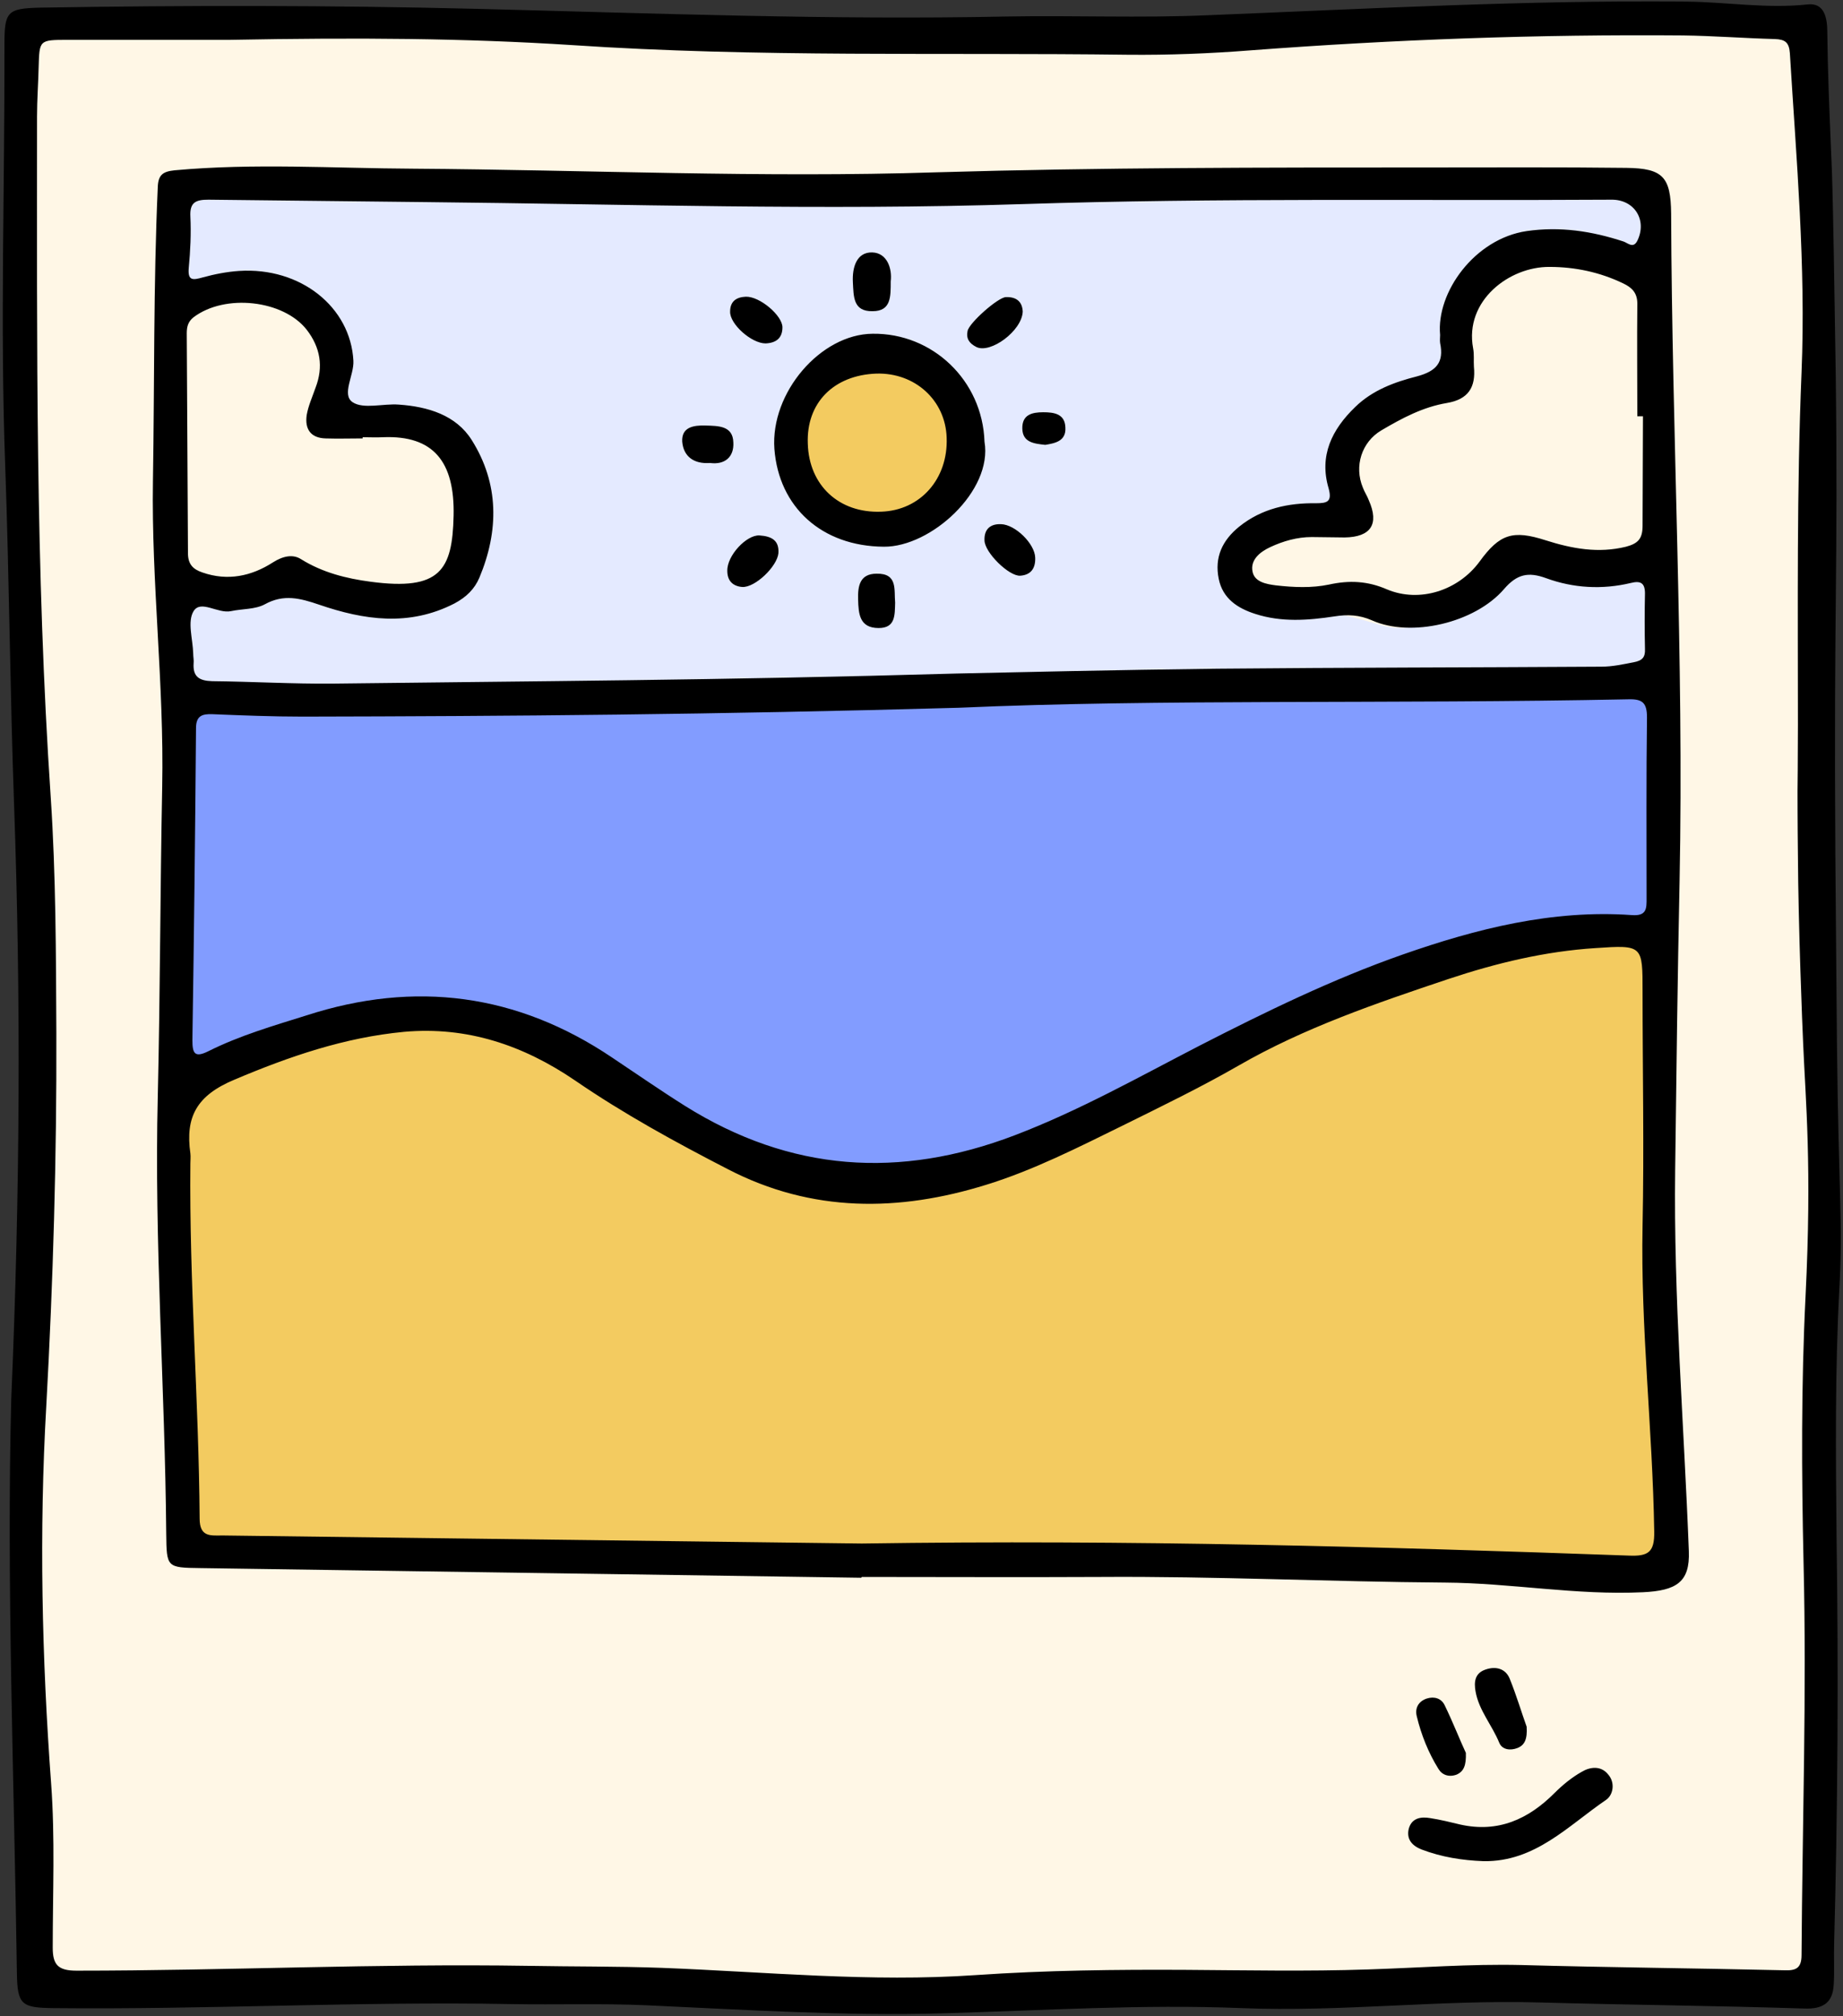 <?xml version="1.0" encoding="UTF-8" standalone="no"?><svg xmlns="http://www.w3.org/2000/svg" xmlns:xlink="http://www.w3.org/1999/xlink" fill="#000000" height="500.8" preserveAspectRatio="xMidYMid meet" version="1" viewBox="-0.7 -0.4 457.9 500.8" width="457.9" zoomAndPan="magnify"><rect x="-0.7" y="-0.4" width="457.9" height="500.8" fill="#333333" stroke="none"/><g id="change1_1"><path d="M450.3,7.7c0,162.4,0,325,0,487.6c-148,0-295.7,0-443.5,0c0-162.5,0-325,0-487.6 C154.6,7.7,302.5,7.7,450.3,7.7z" fill="#fff7e6"/></g><g id="change2_1"><path d="M407.7,167.2c-2.5,3-5.2,4.3-9.1,4.5c-41.3,2-82.6-0.1-123.8,1.2c-23.3,0.8-46.5-0.1-69.8,1 c-10,0.5-20.1,1.3-30,0.6c-15.8-1.2-31.6,0.2-47.3-1c-12.7-1-25.5-1-38.2-0.6c-10.3,0.4-20.7,0.5-31,0.8c-3.9,0.1-7.8-0.7-11.6-1 c-2.3-0.2-4-1.5-4-3.8c-0.1-8.8-0.1-17.6-0.1-26c1.8-1.1,3-0.9,4-0.1c5.7,4.1,11.7,3,17.4,0.2c4-1.9,7.4-2.3,11.6-0.4 c8.4,3.9,17.4,4.2,26.3,2.2c9.1-2,18.6-12.5,14.1-24.4c-3.3-8.7-14.5-17.2-23.8-17.2c-3.6,0-7.1,0-10.7,0c-3.5,0-4.5-1.1-3-4.6 c4.6-11,0.1-22.6-9.8-27.9C62.3,67.2,55.1,68.3,48,69c-1.4,0.2-2.9,0.7-4.9,0c0-7.2,0-14.1,0-21.9c121.2,4.4,242.3,0.2,363.6,1.1 c0.8,4.8,1.9,9.2,1.6,13.8c-0.3,4.4-2.2,5.8-6.6,4.9c-7.6-1.4-15.1-3.8-23-1.6c-14.2,4-17.8,9.9-20.3,22.9c-0.9,4.6-2.8,7.2-6.8,9.2 c-6.1,3.2-12.5,6.1-15.6,13.1c-1.4,3.2-2.1,6.4-2.2,9.7c-0.1,3-1.4,4.7-3.9,5.9c-4.6,2.3-9.6,3.2-14.4,4.8 c-6.9,2.3-8.7,5.2-8.3,12.1c0.3,4,5.5,9.8,9.3,9c8.9-1.7,17,0.2,25.6,2.8c8,2.4,16-1.1,22.9-5.8c1-0.7,2-1.3,2.9-2.1 c6.2-5.6,12.7-6.6,21-4.2c6.8,1.9,14.1,0.4,20.4-5.3c0,7,0.2,14.1-0.1,21.1C409.1,161.4,410.2,164.3,407.7,167.2z" fill="#e4eaff"/></g><g id="change3_1"><path d="M410.3,212.1c-0.1,4.9,0,9.9-1.3,14.5c-0.5,1.9-4.4,4.2-6.7,4.1c-18.3-0.5-35.7,4.2-52.9,9.4 c-11.6,3.5-23,8.1-33.9,13.3c-9.2,4.4-17.7,10.4-26.4,15.9c-15.2,9.6-31.7,15.9-48.6,21.8c-11.6,4-23.1,6-34.8,2.6 c-19.5-5.8-38.7-12.5-55-25.4c-21.2-16.8-45.2-19.4-70.7-13.3c-6.6,1.6-13.1,3.6-19.4,6.1c-3.6,1.4-6.7,4.4-10.2,6.2 c-1.9,1-4.3,1.3-6.4,1.8c-0.5-2.1-1.4-4.2-1.5-6.4c-0.2-2.2,0.6-4.4,0.6-6.5c0-24.8,0-49.7,0-74.5c0-7.8,2-10.2,9.7-10.3 c30.4-0.4,60.8-1.2,91.2-1c71.6,0.5,143.2,1.4,214.7,2.1c16.6,0.3,33.2,0.2,50.8,0.2c0.2,2.4,0.7,5.3,0.8,8.3 C410.4,191.4,410.4,201.8,410.3,212.1z" fill="#829cff"/></g><g id="change4_1"><path d="M42.8,326c0-17.2,0.2-34.4-0.1-51.5c-0.1-5.8,4.5-7.1,7.8-8.6c19.7-9.3,40.3-15.2,62.2-12.3 c12.6,1.7,24.4,6.6,35.4,13.8c11,7.2,22.9,13.1,34.9,18.4c9.6,4.2,19.8,7.4,30,9.7c10.4,2.3,20.8,0.2,30.7-4.1 c10-4.4,20.5-7.7,30.2-12.5c7.3-3.6,13.7-9,20.8-13.1c7.8-4.4,15.8-8.5,24-12.1c12.7-5.7,25.3-12.1,38.6-15.9 c14.5-4.1,29.7-5.7,44.7-7.8c6-0.8,7.2,1,7.2,6.9c0,11.6,0,23.1,0,34.7c0,21.8-0.4,43.7,0.1,65.5c0.3,14.8,1.8,29.6,3,44.4 c0.4,5.4-0.3,6.3-5.7,5.6c-0.5-0.1-1,0-1.5,0c-15.9-0.3-31.9-0.7-47.8-1c-21.7-0.4-43.4-0.8-65.2-1c-48.9-0.4-97.9-0.7-146.8-1.1 c-32.4-0.3-64.9-0.7-97.3-0.9c-4.3,0-5.1-1.8-5-5.5c0.1-17.2,0.1-34.4,0.1-51.6C43,326,42.9,326,42.8,326z M212.7,86.8 c-8.8,0-18.9,10.8-18.9,20.1c0.1,11.4,10.2,20.9,21.6,21.6c11.5,0.8,20.3-8.5,20.3-19.6C235.7,96.3,225.8,86.8,212.7,86.8z" fill="#f3cb60"/></g><g id="change5_1"><path d="M2.1,346.9c2.2-51.4,2.4-99.4,0.7-147.3c-1-28-1.2-56.1-2.2-84.1C-0.7,80.6,0.5,45.7,0.4,10.9c0-8.4,0.6-9.2,8.8-9.4 c36.2-0.6,72.4-0.6,108.7,0.3c43.9,1.1,87.7,2.8,131.6,1.9c16.5-0.3,33,0.4,49.5-0.3c39.8-1.6,79.5-3.8,119.3-3.4 c10,0.1,20,1.8,30.1,0.7c4.3-0.5,4.9,3.6,4.9,6.9c0.1,9.5,0.5,19,0.9,28.6c0.2,6.1,0.4,2.3,1.2,56.6c0.6,49.1-0.5,56.1-0.1,119.2 c0.1,15.5,0.3,33,0.4,47c0.4,37.2,1.5,44.2,0.6,60.6c-1.1,20.6-0.9,41.2-0.7,61.7c0.5,33.7,0.3,67.3-0.6,101 c-0.1,3.4,0.1,6.8-0.1,10.2c-0.2,4.6-2.7,6.2-7.4,6c-21.9-0.7-43.9-0.9-65.8-1.5c-24.7-0.7-49.3,2.4-73.9,1.4 c-24.8-1-49.6,0.6-74.4,1.3c-24.5,0.7-49-0.9-73.4-2c-11.2-0.5-22.4-0.1-33.7-0.3c-37.9-0.7-75.8,1.4-113.8,1 c-7.8-0.1-8.9-0.8-9-8.7C2.8,441.1,0.9,392.3,2.1,346.9z M56.4,9.5c-9.8,0-25.1,0-40.4,0c-7,0-6.9,0.1-7.1,6.8 c-0.1,4.1-0.4,8.2-0.4,12.2c0,56.4-0.4,112.8,3.4,169.1c1.3,19.5,1.3,39.1,1.4,58.6c0.1,30.9-0.8,61.7-2.5,92.6 C9,380.1,9.7,411.4,12,442.6c1,13.5,0.4,27.2,0.4,40.8c0,4.2,1.3,5.7,5.9,5.7c37.4,0,74.8-1.8,112.2-1.2c11,0.2,22.1,0.1,33.2,0.5 c26,1,51.9,3.6,78,1.8c17.5-1.2,35-1.4,52.5-1.3c15,0.1,29.9,0.4,44.9-0.1c12.7-0.4,25.4-1.4,38.2-1.1c21.8,0.6,43.5,0.8,65.3,1.3 c2.8,0.1,4.3-0.4,4.3-3.8c0.2-32.5,1.3-64.9,0.5-97.4c-0.5-22.1-0.6-44.2,0.5-66.3c1.6-32.3,0-48.5-0.6-62.7 c-0.2-4.2-1.2-29-1.3-46.8c-0.1-7.8-0.1-15.9-0.1-15.9s0.1-8.2,0.1-16.5c0-29.2-0.3-58.4,0.9-87.5c1.1-26.5-1.3-52.9-2.9-79.3 c-0.2-2.7-1.2-3.4-3.7-3.5c-7.6-0.2-15.3-0.8-22.9-0.9c-35.8-0.3-71.6,1-107.3,3.7c-10.2,0.8-20.4,1.2-30.6,1.1 c-46-0.6-92,0.7-138.1-2.4C115,9.1,88.4,8.9,56.4,9.5z M213.3,391.5c-54.8-0.8-109.5-1.6-164.3-2.4c-8.3-0.1-8.3-0.2-8.4-8.5 c-0.3-36.2-3-72.4-2.1-108.6c0.6-25.7,0.6-51.4,1.1-77c0.5-25.4-2.7-50.6-2.3-75.9c0.4-24.3,0.1-48.6,1.2-73 c0.1-3.1,1.3-3.9,4.2-4.2c19.7-1.8,39.4-0.5,59.2-0.4c43.4,0.3,86.7,2.3,130.1,0.9c40.6-1.2,81.3-1.2,121.9-1.2 c16.5,0,33-0.1,49.5,0.1c9.1,0.1,11,2.3,11.1,11.3c0.2,55.3,3.2,110.5,2.1,165.8c-0.5,24-0.8,48-1.1,71.9 c-0.4,31.6,2.2,63.1,3.4,94.6c0.3,7.7-3.1,9.8-11.4,10.2c-16.5,0.8-32.8-2.3-49.2-2.4c-28.6-0.2-57.1-1.6-85.7-1.4 c-19.7,0.1-39.5,0-59.2,0C213.3,391.4,213.3,391.5,213.3,391.5z M213.4,383c67.2-1,128.9,0.8,190.6,3c4.8,0.2,6.4-0.8,6.3-6 c-0.4-25.3-3.4-50.5-2.9-75.9c0.4-19.3,0-38.8,0-58.1c0-11.6,0.1-11.7-11.7-10.9c-12.5,0.8-24.6,3.7-36.6,7.7 c-17.9,6-35.8,12.1-52.1,21.5c-9.4,5.4-19.1,10.1-28.8,14.9c-11,5.4-22.2,11.1-33.9,14.7c-21.6,6.7-43.2,7-64.2-3.9 c-13-6.7-25.8-13.7-37.9-22c-12.9-8.8-26.9-13.5-42.5-12.1c-14.8,1.4-28.5,6.1-42.2,11.9c-9.3,3.9-12.2,9.2-10.9,18.3 c0.1,0.8,0,1.7,0,2.5c-0.3,29.4,2.1,58.8,2.3,88.2c0,4.7,2.8,4.2,5.7,4.2C109.4,381.7,164.2,382.4,213.4,383z M237.5,175.4 c-60.2,1.7-111.6,2.1-163,2.2c-7.5,0-15-0.3-22.4-0.6c-2.6-0.1-4.1,0.4-4.1,3.5c-0.2,25.8-0.5,51.7-0.9,77.5c0,3.3,0.6,4.4,4,2.7 c7.8-3.9,16.1-6.3,24.4-8.9c26.9-8.7,52.3-5.4,75.9,10.5c6,4,11.9,8.1,18.1,12c26.2,16.4,53.3,18.2,81.9,7.3 c16-6.1,30.9-14.5,46-22.3c16.4-8.4,33-16.5,50.4-22.6c18.3-6.4,37.2-11.2,56.9-9.8c3.8,0.3,3.7-1.7,3.7-4.2c0-15-0.1-29.9,0.1-44.9 c0-3.6-1.1-4.6-4.6-4.5C345.3,174.5,286.9,173.2,237.5,175.4z M237,166.9c14.2-0.3,39.5-0.9,64.8-1.2c31.8-0.3,63.6-0.3,95.4-0.5 c2.7,0,5.4-0.6,8-1.1c2.1-0.4,2.9-1.2,2.8-3.3c-0.1-4.6-0.1-9.2,0-13.8c0-2.6-1.1-3.2-3.5-2.6c-7.1,1.7-14.3,1.3-21.1-1.2 c-4.4-1.6-7.2-1-10.4,2.7c-7.3,8.5-23.2,12.1-32.8,7.8c-3.2-1.4-6.1-1.5-9.3-1c-6.6,1-13.2,1.5-19.7-0.6c-4.4-1.4-8.1-3.8-9.1-8.7 c-1.1-5.4,0.9-9.6,5.1-13c5.6-4.5,12.2-5.9,19.1-5.8c2.8,0,4-0.4,3.1-3.7c-2.4-8.1,0.8-14.6,6.6-20.2c4.3-4.2,9.8-6.2,15.3-7.6 c4.9-1.3,6.8-3.5,5.8-8.3c-0.1-0.7,0-1.4,0-2c-1-10.6,8.6-23.9,21.5-25.8c8.3-1.2,16.2,0,24.1,2.6c1.1,0.4,2.4,1.8,3.4-0.2 c2.5-5.1-0.7-10.3-6.5-10.2c-48.8,0.3-97.6-0.5-146.4,1.1c-49.3,1.6-98.6,0-148-0.5c-18-0.2-36.1-0.4-54.1-0.6 c-3.1,0-4.7,0.6-4.5,4.2c0.2,4.2,0,8.5-0.4,12.7c-0.3,3.3,1,3.1,3.5,2.4c2.9-0.8,6-1.4,9-1.6c15.3-1,27.7,9,28.4,22.3 c0.2,3.6-3,8.4-0.2,10.3c2.7,1.8,7.6,0.3,11.5,0.6c7.2,0.5,14.2,2.6,18.1,8.8c6.8,10.8,6.8,22.5,1.9,34.2c-1.2,2.8-3.2,4.8-6.2,6.4 c-11.3,5.8-22.5,4.1-33.6,0.3c-4.7-1.6-8.8-2.7-13.5-0.1c-2.4,1.3-5.6,1.1-8.4,1.7c-3.3,0.7-7.5-2.9-9.3,0 c-1.6,2.6-0.2,6.9-0.1,10.5c0,0.9,0.2,1.7,0.1,2.5c-0.2,3.3,1.4,4.3,4.6,4.4c10,0.1,20.1,0.7,30.1,0.6 C129.9,168.8,177.9,168.6,237,166.9z M407.5,103c-0.5,0-0.9,0-1.4,0c0-9.3-0.1-18.7,0-28c0-2.7-1.4-4-3.5-5 c-5.8-2.8-12-4.1-18.3-4.1c-10-0.1-21.2,8.4-19,20.2c0.3,1.5,0.1,3.1,0.2,4.6c0.5,5.1-1.4,8.1-6.7,9c-6,1-11.2,3.8-16.3,6.8 c-4.9,2.9-6.8,8.9-4.6,14.2c0.4,1.1,1.1,2.1,1.5,3.2c2.6,5.9,0.5,9.1-6,9.2c-2.7,0-5.4-0.1-8.2-0.1c-3.6,0-7.1,1-10.3,2.5 c-2.6,1.2-5,3.2-4.4,6.1c0.5,2.6,3.5,3.1,5.8,3.4c4.4,0.5,8.9,0.7,13.2-0.2c5-1.1,9.6-0.9,14.4,1.2c8.1,3.4,17.7,0.3,23-6.9 c5-6.9,8.3-7.9,16.4-5.3c6.6,2.1,13.1,3.3,20,1.6c3-0.8,4.1-2,4.1-5.2C407.4,121,407.5,112,407.5,103z M89.4,108.2 c0,0.1,0,0.2,0,0.3c-3.1,0-6.1,0.1-9.2,0c-3.7-0.1-5.2-2.3-4.7-5.8c0.4-2.3,1.4-4.5,2.2-6.8c2-5.2,1.2-10-2.2-14.4 c-5.8-7.4-20.3-9-28.1-3.1c-1.4,1.1-1.7,2.4-1.7,4c0.1,18.2,0.2,36.4,0.3,54.6c0,2.7,1.2,4,3.6,4.8c6.3,2.2,12.2,0.9,17.5-2.5 c2.5-1.6,5-2.1,7-0.8c5.3,3.3,11.2,4.8,17.3,5.6c17.3,2.3,20.3-2.9,20.6-16.4c0.3-13.4-5-20-17.5-19.5 C92.8,108.3,91.1,108.2,89.4,108.2z M398.3,446.7c1.8-1.2,2.4-4.3,0.5-6.4c-1.8-2.2-4.5-1.8-6.5-0.6c-2.5,1.4-4.8,3.3-6.8,5.3 c-6.5,6.5-14,9.9-23.4,7.8c-2.5-0.6-4.9-1.2-7.5-1.6c-2.3-0.4-4.6,0-5.3,2.7c-0.6,2.6,0.9,4.2,3.2,5.1c5,1.9,10.1,2.7,15.4,2.9 C380.7,462.1,388.9,453.1,398.3,446.7z M374.4,416.6c-1-2.5-3.4-3.2-6-2.3c-2.7,0.9-2.9,3.1-2.5,5.4c0.8,4.7,4.1,8.4,5.9,12.8 c0.7,1.7,2.7,2,4.5,1.3s2.5-2.2,2.3-5.3C377.4,425.2,376.1,420.8,374.4,416.6z M358.2,423.1c-0.8-1.6-2.5-2.2-4.4-1.6 c-2.1,0.7-3,2.4-2.5,4.4c1.1,4.6,2.9,9.1,5.4,13.1c0.9,1.5,2.6,2.1,4.5,1.4c1.8-0.8,2.4-2.3,2.3-5.4 C362,431.8,360.3,427.4,358.2,423.1z M243.9,109.3c2.1,12.2-13.3,26.2-25,26.1c-15.4-0.1-26.1-9.8-27.2-24.3 c-1-14,11.5-28.5,24.4-28.6C231,82.3,243.4,94.1,243.9,109.3z M217,92.4c-10.6,0.4-17.4,7.3-17,17.4c0.3,10.4,7.8,17.3,18.2,16.9 c9.8-0.3,16.7-8.2,16.3-18.4C234.2,99,226.6,92.1,217,92.4z M216,62.3c-3.8-0.1-5,3.6-4.8,7.4c0.2,3.5,0,7.3,4.9,7.2 c4.6,0,4.5-3.6,4.5-7.4C221,66.3,219.7,62.4,216,62.3z M180,141.4c0,2.4,1.3,3.8,3.7,4c3.2,0.2,8.7-5.1,9-8.4 c0.2-3.1-1.6-4.2-4.7-4.4C184.8,132.4,179.9,137.6,180,141.4z M248,129.8c-2.7-0.1-4.2,1.3-4.1,4c0,3,6.1,9,8.9,8.8 c2.7-0.2,3.8-1.9,3.7-4.5C256.4,134.7,251.6,129.9,248,129.8z M249.2,73.4c-2,0.1-9.1,6.4-9.5,8.4c-0.4,1.9,0.4,3.1,2.2,4 c3.5,1.7,11.3-4,11.5-8.8C253.3,74.6,251.9,73.3,249.2,73.4z M217.1,142.1c-4.2,0-4.7,3.1-4.6,6.4c0.1,3.5,0.3,7.1,5.1,7.1 c4.2,0,4-3.2,4.1-6.3C221.4,146.1,222.4,142,217.1,142.1z M193.7,80.9c0-2.9-5.6-7.7-9.1-7.6c-2.3,0.1-3.9,1.1-3.9,3.7 c-0.1,3.1,5.3,7.9,8.8,7.9C192.1,84.8,193.7,83.6,193.7,80.9z M181.5,109.5c-0.1-4.2-3.8-4.1-6.9-4.2c-3-0.1-6,0.4-5.8,4 c0.3,3.6,2.8,5.6,6.9,5.3C179.4,115.1,181.7,113.1,181.5,109.5z M264,105.8c-0.1-3.4-2.8-3.8-5.5-3.8c-2.8,0-5.3,0.6-5.2,4.1 c0.1,3.4,2.9,3.7,5.7,4C261.4,109.7,264.2,109.2,264,105.8z" fill="inherit"/></g></svg>